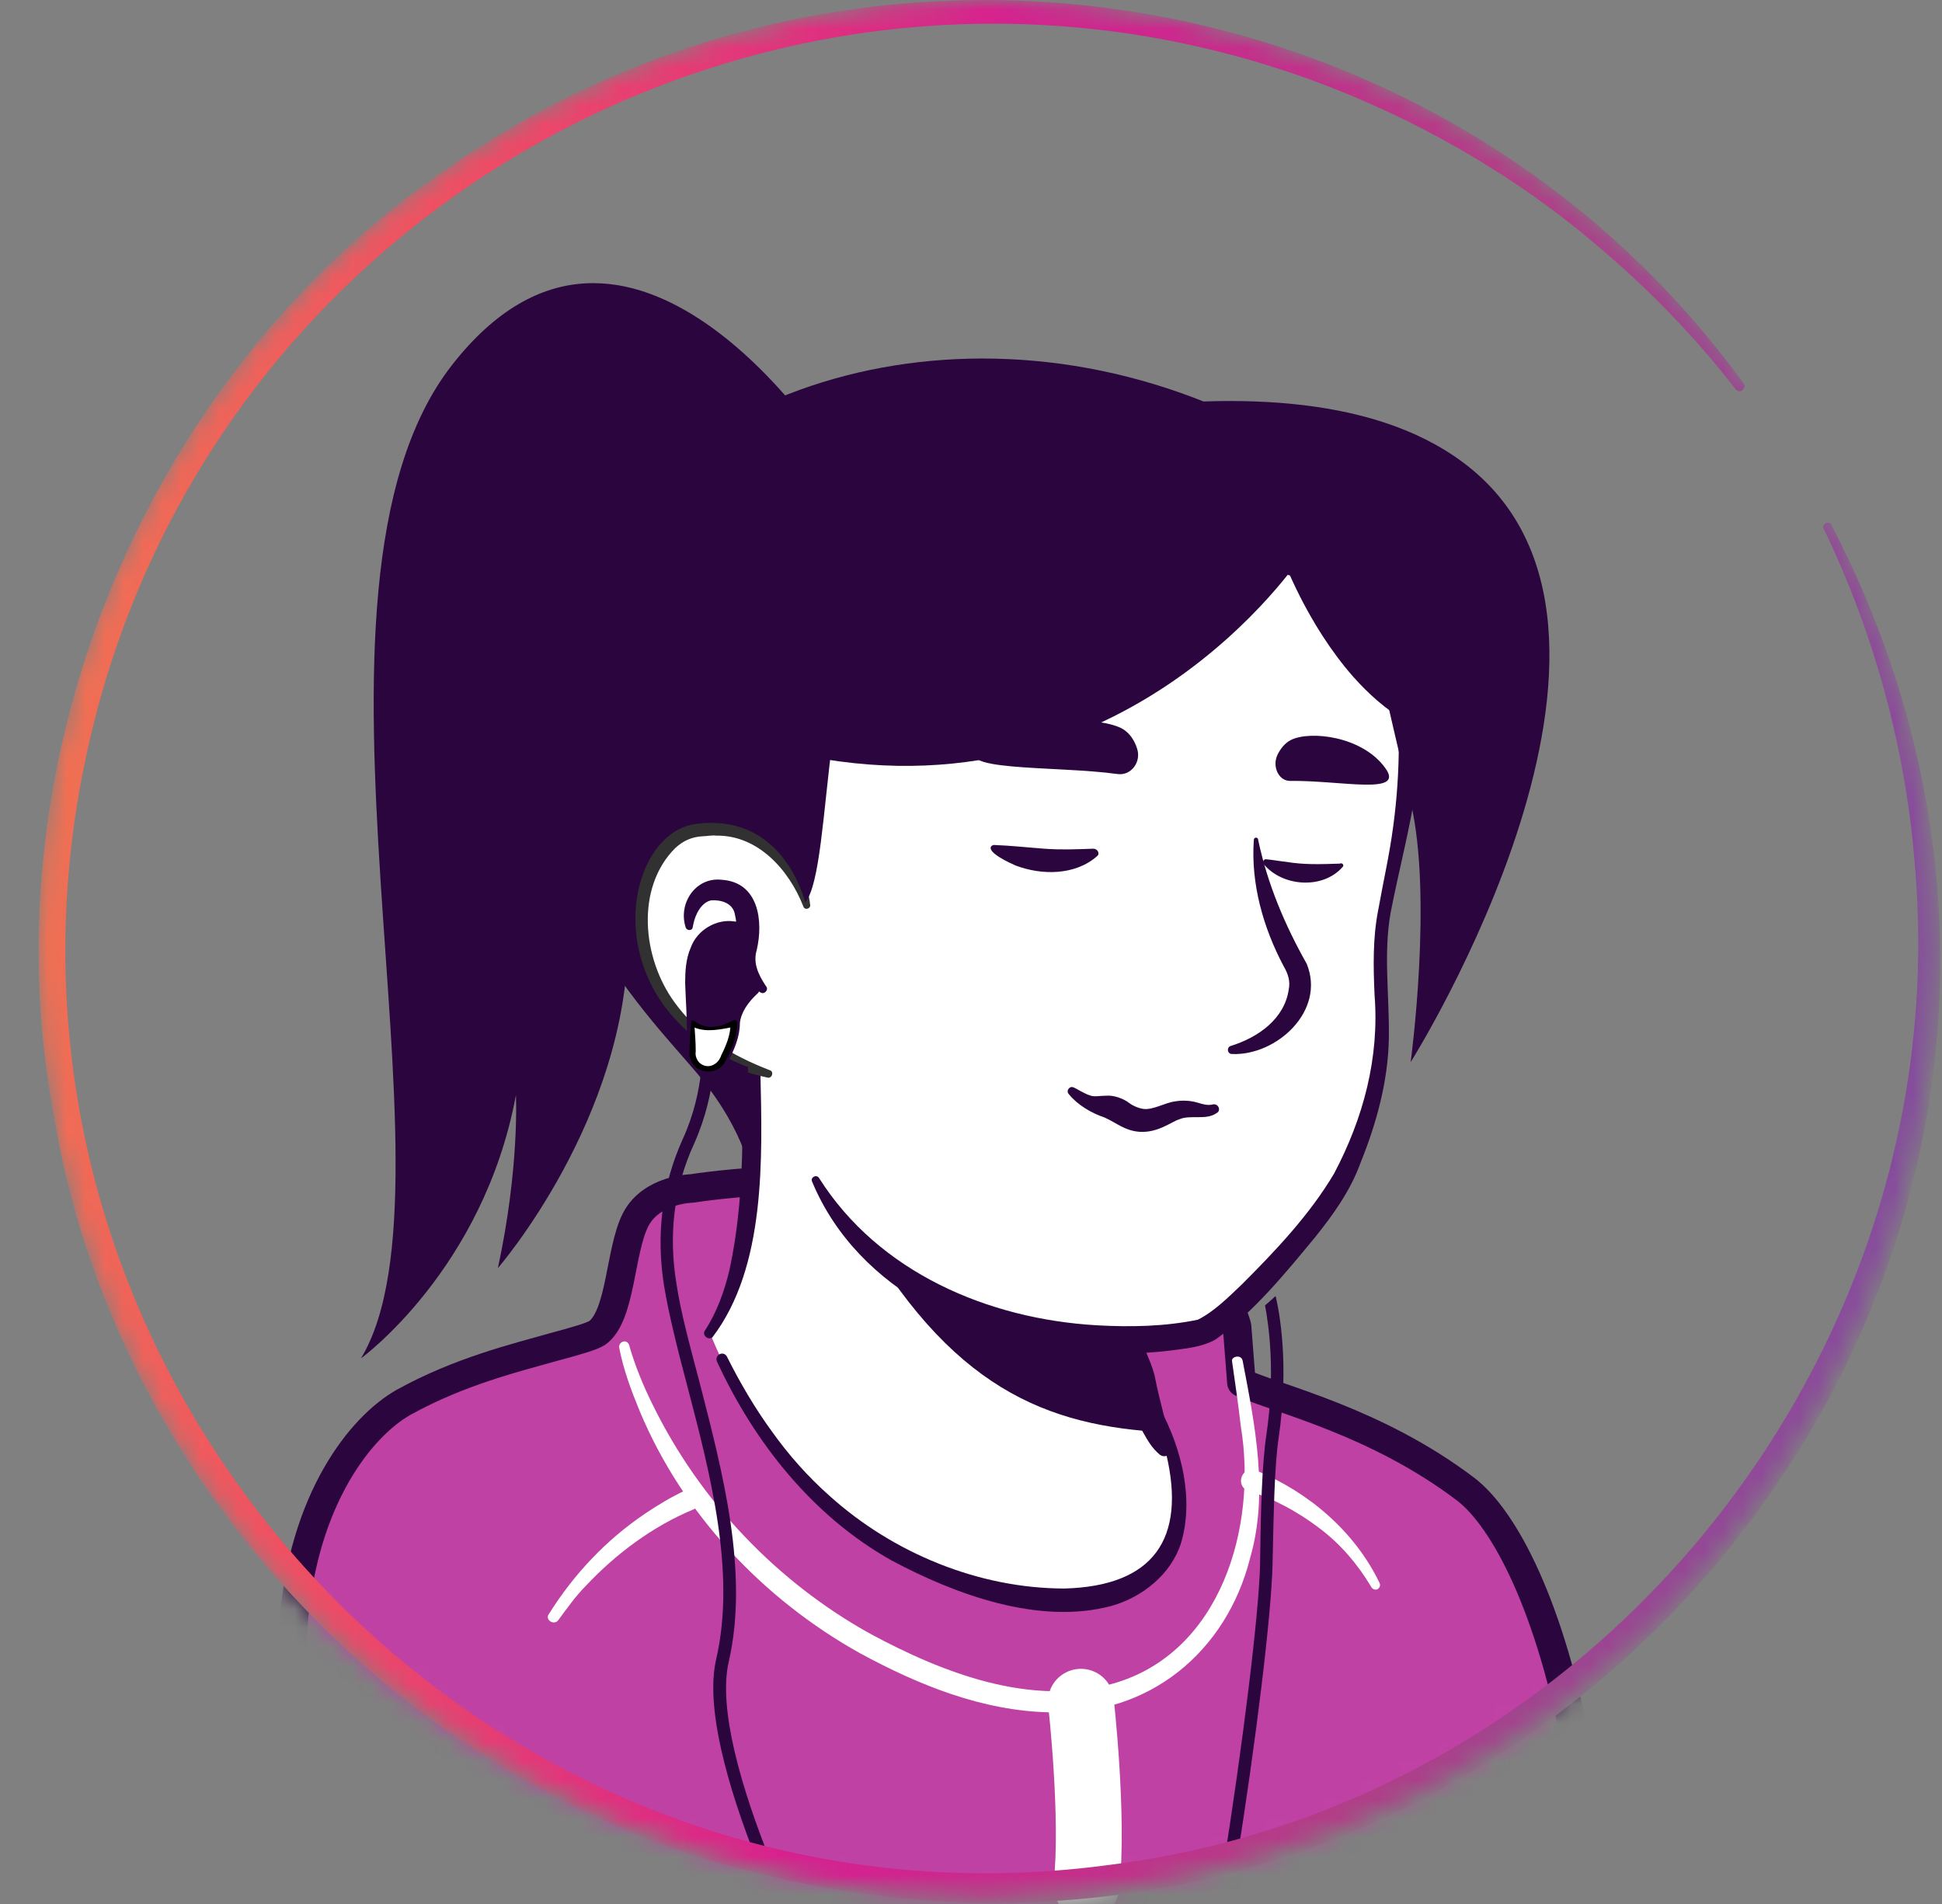 <svg width="102" height="100" viewBox="0 0 102 100" fill="none" xmlns="http://www.w3.org/2000/svg">
<rect x="0" y="0" width="102" height="100" fill="#808080" stroke="none"/>
<mask id="mask0_4828_30989" style="mask-type:alpha" maskUnits="userSpaceOnUse" x="2" y="0" width="100" height="100">
<circle cx="51.836" cy="49.836" r="49.836" fill="#D9D9D9"/>
</mask>
<g mask="url(#mask0_4828_30989)">
<path d="M79.157 90.982C78.928 91.145 78.667 91.308 78.438 91.472C78.176 91.635 77.948 91.799 77.686 91.929C77.457 92.06 77.261 92.191 77.033 92.322C77 92.354 76.967 92.354 76.935 92.387C76.183 92.844 75.399 93.269 74.614 93.661C74.385 93.792 74.124 93.923 73.895 94.021C73.895 94.021 73.863 94.054 73.83 94.054C73.569 94.184 73.307 94.315 73.046 94.446C72.523 94.707 71.967 94.936 71.444 95.165C71.183 95.295 70.889 95.393 70.627 95.492C70.366 95.59 70.072 95.72 69.81 95.818C69.549 95.916 69.255 96.047 68.993 96.145C68.993 96.145 68.993 96.145 68.961 96.145C68.699 96.243 68.405 96.341 68.144 96.439C67.555 96.635 66.935 96.831 66.346 97.027C66.15 97.093 65.921 97.158 65.725 97.224C65.105 97.42 64.484 97.583 63.863 97.714C63.634 97.779 63.405 97.812 63.144 97.877C62.556 98.008 61.935 98.138 61.346 98.269C61.216 98.302 61.118 98.302 60.987 98.335C60.791 98.367 60.562 98.4 60.366 98.433C60.072 98.465 59.81 98.531 59.516 98.563C59.386 98.596 59.255 98.596 59.124 98.629C58.961 98.661 58.765 98.694 58.569 98.694C58.046 98.76 57.49 98.825 56.967 98.89C56.804 98.923 56.608 98.923 56.444 98.956H56.412C56.183 98.988 55.954 98.988 55.725 99.021C55.497 99.054 55.268 99.054 55.039 99.054C54.908 99.054 54.745 99.086 54.614 99.086C54.353 99.086 54.124 99.119 53.895 99.119C53.569 99.119 53.274 99.152 52.948 99.152C52.621 99.152 52.327 99.152 52 99.152C51.771 99.152 51.542 99.152 51.314 99.152C37.523 98.956 25.137 93.106 16.281 83.825C16.281 83.825 16.281 83.792 16.248 83.792C15.268 82.91 16.118 78.204 20.072 75.23C25.039 71.472 36.935 69.119 36.935 69.119C36.935 69.119 41.542 68.367 58.634 71.929C68.634 74.021 76.248 77.06 80.497 85.295C81.379 86.995 82.261 89.609 79.157 90.982Z" fill="white"/>
<path d="M58.732 71.569C65.007 72.844 71.706 74.216 76.869 78.367C78.601 79.772 79.745 81.831 80.693 83.824C81.15 84.805 81.608 85.818 81.968 86.896C82.163 87.615 82.458 88.432 82.294 89.282C82.262 89.51 82.066 89.805 81.902 89.968C81.15 90.72 80.334 91.177 79.516 91.765C74.713 95.099 69.19 97.452 63.471 98.694C50.726 101.471 36.935 99.314 25.726 92.615C22 90.36 18.569 87.615 15.628 84.38C15.301 83.988 15.301 83.334 15.301 82.909C15.334 81.929 15.595 80.981 15.922 80.099C16.706 78.073 17.719 76.046 19.451 74.641C20.693 73.791 22.033 73.073 23.405 72.484C27.719 70.654 32.262 69.38 36.935 68.857C37.327 68.824 37.392 69.38 37 69.445C32.523 70.36 28.079 71.733 23.928 73.595C22.425 74.347 20.824 75.001 19.614 76.177C18.471 77.419 17.654 78.955 17 80.523C16.575 81.471 16.281 82.975 16.412 83.726C18.471 86.177 20.889 88.334 23.503 90.197C37.817 100.197 59.549 100.85 74.778 92.517C76.15 91.765 77.49 90.916 78.765 90.033C79.386 89.609 80.039 89.249 80.529 88.759C80.562 88.726 80.529 88.759 80.529 88.791C80.529 88.824 80.497 88.857 80.497 88.857C80.529 88.465 80.399 87.942 80.235 87.419C79.647 85.523 78.7 83.53 77.686 81.798C76.085 79.216 73.373 77.582 70.628 76.275C68.732 75.393 66.739 74.707 64.713 74.053C62.686 73.399 60.628 72.844 58.569 72.354C58.046 72.223 58.209 71.471 58.732 71.569Z" fill="#313131"/>
<path d="M61.935 66.144C61.935 66.144 58.83 65.36 52 63.17C45.17 60.981 36.346 62.419 36.346 62.419C36.346 62.419 34.19 62.451 33.373 64.085C32.556 65.719 32.621 69.085 31.379 70C31.085 70.196 30.268 70.425 29.059 70.752C27.098 71.308 24.124 72.026 21.183 73.66C18.994 74.902 15.889 78.693 15.399 85.458C15.301 86.798 15.333 100.654 14.713 101.994C9.549 112.484 9.778 107.778 9.778 107.778H89.647C89.647 107.778 84.288 100 82.915 92.353C81.477 84.379 78.994 79.739 76.967 78.203C72.261 74.641 67.163 73.497 65.203 72.615L64.974 69.674C65.007 69.641 63.732 65.654 61.935 66.144Z" fill="#BF41A4" stroke="#2B053D" stroke-width="1.5" stroke-miterlimit="10" stroke-linecap="round" stroke-linejoin="round"/>
<path d="M65.268 71.471C65.922 74.869 66.641 78.431 65.66 81.83C64.418 86.765 60.333 90.131 55.17 89.935C51.608 89.869 48.242 88.497 45.17 86.83C40.072 83.987 35.856 79.51 33.601 74.118C33.144 73.007 32.752 71.961 32.523 70.784C32.49 70.654 32.588 70.49 32.752 70.457C32.882 70.425 33.013 70.523 33.046 70.654C33.34 71.699 33.797 72.81 34.288 73.791C36.771 78.856 40.824 83.105 45.725 85.817C49.549 87.876 54.124 89.641 58.438 88.431C64.124 86.83 66.052 80.196 65.17 74.902C65.039 73.758 64.876 72.647 64.712 71.503C64.647 71.242 65.203 71.111 65.268 71.471Z" fill="white"/>
<path d="M56.772 89.379C56.772 89.379 57.458 95.392 57.066 99.052" stroke="white" stroke-width="3.46" stroke-miterlimit="10" stroke-linecap="round" stroke-linejoin="round"/>
<path d="M36.412 79.281C34.287 80.163 32.359 81.601 30.791 83.268C30.235 83.824 29.778 84.477 29.32 85.098C29.091 85.392 28.601 85.066 28.83 84.771C30.137 82.68 31.836 80.882 33.863 79.51C34.549 79.052 35.235 78.628 36.019 78.268C36.313 78.137 36.64 78.268 36.771 78.529C36.902 78.791 36.738 79.15 36.412 79.281Z" fill="white"/>
<path d="M65.954 77.222C68.732 78.366 71.15 80.425 72.457 83.137C72.523 83.268 72.457 83.399 72.359 83.464C72.229 83.529 72.098 83.464 72.033 83.366C71.314 82.157 70.399 81.078 69.255 80.229C68.177 79.412 66.869 78.693 65.562 78.301C64.843 78.039 65.235 76.961 65.954 77.222Z" fill="white"/>
<path d="M61.803 80.261C61.117 83.627 56.672 85.654 49.189 82.614C41.411 79.477 38.045 71.993 37.195 69.771C41.803 61.144 38.6 55.163 38.6 55.163C49.221 54.248 58.502 66.667 58.502 66.667L59.94 72.811C60.071 73.333 60.333 73.791 60.725 74.118C61.411 75.327 62.228 78.105 61.803 80.261Z" fill="white"/>
<path d="M37.032 69.87C37.653 68.922 38.045 67.811 38.306 66.733C38.797 64.478 38.96 62.19 38.993 59.903V59.053C38.895 58.203 38.601 57.321 38.274 56.537C37.849 55.491 39.385 54.837 39.875 55.883C39.941 56.014 39.941 56.243 39.941 56.373C40.038 60.818 40.235 66.537 37.424 70.23C37.228 70.426 36.836 70.132 37.032 69.87Z" fill="#2B053D"/>
<path d="M58.862 66.601C59.352 66.895 59.515 67.287 59.581 67.68C59.777 68.464 59.711 69.314 59.907 70.131C60.071 70.915 60.561 71.667 60.692 72.484C60.855 73.333 61.345 75.131 61.541 76.013C61.607 76.209 61.476 76.438 61.247 76.471C61.117 76.503 61.019 76.471 60.92 76.405C60.496 76.046 60.3 75.686 60.038 75.229C59.613 74.444 59.319 73.725 59.058 72.843C58.829 72.059 58.927 71.209 58.731 70.392C58.568 69.608 58.11 68.856 57.947 68.039C57.849 67.647 57.816 67.222 58.11 66.732C58.306 66.536 58.633 66.471 58.862 66.601Z" fill="#2B053D"/>
<path d="M61.215 75.23C54.974 74.903 49.876 72.942 44.908 64.086C49.091 67.779 54.026 69.184 59.222 69.838L59.908 72.844C60.039 73.367 60.823 74.903 61.215 75.23Z" fill="#2B053D"/>
<path d="M60.954 74.02C62.065 76.111 62.718 78.726 62.032 81.046C61.509 82.68 60.006 83.889 58.372 84.347C54.581 85.36 50.202 83.758 46.836 81.961C42.686 79.641 39.614 75.752 37.653 71.503C37.522 71.177 37.98 70.915 38.176 71.242C38.862 72.615 39.647 73.954 40.529 75.163C41.411 76.405 42.424 77.549 43.568 78.562C46.901 81.569 51.411 83.431 55.921 83.431C60.562 83.301 62.326 80.85 61.248 76.34C61.084 75.621 60.823 74.869 60.464 74.249C60.267 73.987 60.758 73.693 60.954 74.02Z" fill="#2B053D"/>
<path d="M73.601 34.771C74.189 37.516 74.483 39.738 72.882 47.059C71.313 54.346 75.137 55.849 66.084 67.516C62.392 72.287 53.437 70.948 46.182 66.013C43.731 64.346 42.686 60.065 40.855 57.026C39.418 54.64 38.764 57.124 36.869 55.065C34.287 52.255 31.182 46.601 32.718 36.601C35.202 20.392 48.045 18.497 57.555 20.294C67.13 22.124 72.032 27.549 73.601 34.771Z" fill="white"/>
<path d="M38.503 57.973C37.751 56.699 36.771 55.587 35.856 54.411C34.974 53.202 34.255 51.862 33.666 50.489C29.777 40.947 31.281 27.515 40.823 21.895C44.777 19.607 49.549 19.052 53.993 19.411C63.503 20.097 72.228 24.476 74.287 34.542C75.398 38.986 73.895 43.561 73.045 47.908C72.653 50.065 72.98 52.287 72.947 54.509C72.915 56.764 72.294 59.019 71.444 61.11C70.921 62.548 70.006 63.823 69.058 64.999C67.49 66.895 65.921 68.823 63.928 70.293C63.47 70.62 62.653 70.784 62.098 70.849C60.562 71.078 59.059 71.143 57.523 71.045C51.509 70.784 45.072 67.875 42.653 62.058C42.555 61.829 42.882 61.666 43.013 61.862C46.15 66.829 51.902 69.28 57.621 69.607C59.385 69.705 61.183 69.672 62.915 69.313C63.764 68.888 64.516 68.136 65.235 67.45C67 65.686 68.797 63.79 70.072 61.633C71.608 58.725 72.457 55.555 72.196 52.254C72.13 50.783 72.098 49.248 72.392 47.777C72.653 46.306 72.98 44.901 73.176 43.398C73.372 41.96 73.47 40.489 73.47 39.051C73.307 34.836 71.934 30.489 69.254 27.221C63.34 19.869 49.353 17.94 41.477 22.973C36.51 26.045 34.189 31.797 33.438 37.385C32.294 44.084 32.621 50.685 37.947 55.555L39.516 57.189C40.137 57.908 39.026 58.757 38.503 57.973Z" fill="#2B053D"/>
<path d="M42.359 47.581C42.359 47.581 41.346 42.679 36.575 43.268C32.457 43.791 31.019 53.66 40.365 56.405" fill="white"/>
<path d="M39.941 52.123C39.189 51.699 38.666 50.98 38.634 50.097C38.666 49.444 38.764 48.692 38.601 48.038C38.503 47.417 37.849 47.254 37.359 47.287C36.836 47.385 36.51 48.038 36.412 48.561C36.412 48.594 36.379 48.692 36.379 48.725C36.346 48.888 36.085 48.888 36.019 48.725C35.595 47.45 36.542 46.045 37.915 46.208C39.843 46.339 40.104 48.365 39.745 49.901C39.549 50.555 39.81 51.143 40.17 51.699L40.235 51.797C40.398 51.993 40.137 52.254 39.941 52.123Z" fill="#2B053D"/>
<path d="M66.084 44.117C66.574 46.437 67.489 48.594 68.633 50.62C69.646 53.104 67.032 55.457 64.712 55.358C64.45 55.358 64.417 54.999 64.646 54.934C66.117 54.476 67.457 53.496 67.685 51.992C67.783 51.535 67.653 51.143 67.424 50.751C66.346 48.724 65.692 46.404 65.855 44.117C65.855 43.953 66.084 43.953 66.084 44.117Z" fill="#2B053D"/>
<path d="M42.196 47.614C41.445 45.686 39.811 43.856 37.621 43.889C37.425 43.856 37.098 43.922 36.902 43.922C36.346 43.954 35.889 44.15 35.464 44.543C33.373 46.634 33.732 50.327 35.431 52.647C36.02 53.464 36.771 54.183 37.621 54.771C38.471 55.36 39.418 55.817 40.431 56.209C40.66 56.275 40.562 56.634 40.334 56.601C38.144 56.144 36.052 55.065 34.614 53.268C32.392 50.588 31.935 46.111 34.582 43.497C35.17 42.974 35.987 42.582 36.804 42.582C37.066 42.582 37.458 42.516 37.719 42.582C39.092 42.647 40.399 43.333 41.248 44.412C42 45.327 42.425 46.438 42.556 47.549C42.556 47.745 42.262 47.81 42.196 47.614Z" fill="#313131"/>
<path d="M63.896 58.463C63.34 58.856 62.523 58.529 61.935 58.79C61.51 58.921 60.824 59.509 59.843 59.444C59.059 59.379 58.667 58.986 58.013 58.692C57.327 58.463 56.608 58.039 56.151 57.483C56.053 57.385 56.053 57.254 56.151 57.156C56.281 57.026 56.412 57.124 56.543 57.189C56.837 57.352 57.066 57.483 57.294 57.548C57.523 57.614 57.752 57.548 58.111 57.548C58.471 57.516 58.994 57.679 59.321 57.941C59.549 58.104 59.811 58.202 60.007 58.235C60.53 58.333 61.183 57.908 61.739 57.843C62.131 57.777 62.556 57.81 62.883 57.908C63.209 58.006 63.438 58.071 63.7 58.006C63.994 57.941 64.157 58.333 63.896 58.463Z" fill="#2B053D"/>
<path d="M58.699 40.654C59.418 40.752 59.974 40 59.712 39.281C59.581 38.889 59.353 38.53 58.993 38.301C57.882 37.615 53.732 37.549 51.542 39.118C49.581 40.556 55.431 40.197 58.699 40.654Z" fill="#2B053D"/>
<path d="M67.751 41.014C67.163 41.014 66.804 40.262 67.098 39.641C67.261 39.315 67.49 39.02 67.817 38.857C68.83 38.367 71.542 38.661 72.751 40.328C73.83 41.798 70.464 40.981 67.751 41.014Z" fill="#2B053D"/>
<path d="M57.621 44.967C56.477 45.98 54.713 45.98 53.34 45.457C53.111 45.359 51.804 44.771 52.066 44.444C52.098 44.412 52.164 44.379 52.196 44.379C53.111 44.412 53.961 44.51 54.843 44.575C55.726 44.64 56.51 44.608 57.425 44.575C57.654 44.575 57.785 44.836 57.621 44.967Z" fill="#2B053D"/>
<path d="M70.529 45.523C69.483 46.732 67.359 46.569 66.379 45.392C66.281 45.294 66.379 45.098 66.509 45.131C66.869 45.163 67.196 45.229 67.522 45.261C68.503 45.425 69.32 45.392 70.366 45.359C70.529 45.294 70.594 45.457 70.529 45.523Z" fill="#2B053D"/>
<path d="M73.602 34.772C73.438 34.053 73.242 33.366 73.014 32.68C71.282 31.308 69.451 30.425 66.674 30.033C59.19 29.02 53.275 29.706 46.968 31.079C43.014 31.928 43.831 45.589 42.295 47.386C42.033 46.471 40.759 42.745 36.576 43.268C32.621 43.759 31.118 52.909 39.288 56.046C39.223 57.844 39.942 59.837 39.484 61.928C39.484 61.928 39.255 59.543 36.641 56.406C34.027 53.268 25.53 45.131 29.059 33.236C32.589 21.34 48.569 15.131 63.438 21.177C65.987 22.223 68.079 23.693 69.746 25.229C73.667 28.824 75.693 30 75.105 35.262C74.909 37.027 74.125 37.092 73.602 34.772Z" fill="#2B053D"/>
<path d="M68.405 29.151C68.405 29.151 58.765 43.922 40.791 39.347C40.791 39.347 37.294 30.556 44.908 27.19C52.523 23.824 66.542 26.21 68.405 29.151Z" fill="#2B053D"/>
<path d="M67.393 29.346C67.393 29.346 68.635 32.778 71.086 35.555C72.687 37.353 74.778 38.856 77.393 38.921C77.393 38.921 78.21 30.032 72.393 26.568C66.576 23.104 67.393 29.346 67.393 29.346Z" fill="#2B053D"/>
<path d="M43.503 23.694C43.503 23.694 32.98 7.321 23.732 19.184C14.484 31.046 24.582 62.027 18.961 71.341C18.961 71.341 25.399 66.667 27.098 57.517C27.098 57.517 27.294 61.308 26.151 66.602C26.151 66.602 32.98 58.726 32.98 49.282C32.98 39.837 39.811 26.112 43.503 23.694Z" fill="#2B053D"/>
<path d="M74.092 42.126C75.269 47.126 74.092 55.786 74.092 55.786C74.092 55.786 88.471 32.943 76.837 24.282C67.033 16.962 45.89 24.413 45.89 24.413C45.89 24.413 65.726 19.642 69.615 28.759C73.144 36.995 71.314 30.034 72.426 34.936C72.524 35.426 73.929 41.439 74.092 42.126Z" fill="#2B053D"/>
<path d="M38.698 48.596C38.698 48.596 36.084 48.204 36.28 51.864C36.378 53.727 36.378 54.74 36.345 55.263C36.313 55.622 36.541 55.949 36.868 56.08C37.26 56.243 37.685 56.08 37.881 55.688C38.175 55.165 38.502 54.446 38.502 53.858C38.502 52.877 39.548 51.995 39.548 51.995C39.548 51.995 38.6 51.178 38.698 48.596Z" fill="#2B053D"/>
<path d="M38.601 48.693C38.601 48.726 38.633 48.759 38.666 48.759C38.666 48.759 38.666 48.759 38.633 48.759H38.568C36.999 48.889 36.509 50.262 36.575 51.667C36.607 52.582 36.673 53.497 36.64 54.38C36.705 54.87 36.411 55.523 36.901 55.785C37.196 55.948 37.588 55.818 37.718 55.491C38.013 54.902 38.307 54.314 38.307 53.661C38.437 52.909 38.928 52.321 39.45 51.863V52.125C38.764 51.406 38.601 50.425 38.503 49.51C38.535 49.282 38.535 48.922 38.601 48.693ZM38.83 48.465C38.928 49.38 38.928 50.327 39.32 51.144C39.418 51.373 39.581 51.635 39.777 51.798C39.908 51.896 39.908 52.092 39.777 52.19C39.32 52.615 38.928 53.138 38.862 53.726C38.862 54.445 38.568 55.131 38.241 55.752C37.98 56.308 37.228 56.602 36.673 56.275C36.313 56.079 36.052 55.687 36.052 55.262C36.052 54.935 36.084 54.674 36.084 54.347C36.084 53.432 36.019 52.55 35.986 51.635C35.986 51.046 36.019 50.36 36.28 49.772C36.607 48.857 37.62 48.236 38.601 48.399C38.699 48.399 38.797 48.432 38.83 48.465Z" fill="#2B053D"/>
<path d="M38.274 87.287C39.352 82.581 37.947 77.287 36.738 72.581C36.248 70.719 35.758 68.954 35.529 67.418C35.104 64.836 35.398 62.385 36.444 60.098C37.718 57.255 37.523 54.836 37.523 54.738L36.869 54.804C36.869 54.836 37.065 57.189 35.856 59.836C34.777 62.222 34.451 64.804 34.875 67.516C35.137 69.085 35.594 70.882 36.085 72.745C37.294 77.353 38.666 82.581 37.62 87.124C37.032 89.64 38.176 93.758 39.81 97.876C40.072 97.908 40.3 97.941 40.562 97.974C38.895 93.856 37.718 89.706 38.274 87.287Z" fill="#2B053D"/>
<path d="M36.378 53.759C36.411 54.478 36.378 54.968 36.378 55.263C36.345 55.622 36.574 55.949 36.901 56.08C37.293 56.243 37.718 56.08 37.914 55.687C38.208 55.164 38.535 54.446 38.535 53.857C38.535 53.825 38.535 53.759 38.535 53.727C37.881 53.988 37.097 54.184 36.378 53.759Z" fill="white"/>
<path d="M36.477 53.889C36.509 54.347 36.542 54.772 36.542 55.229C36.509 55.425 36.575 55.621 36.705 55.785C37.13 56.209 37.718 55.948 37.882 55.425C38.143 54.902 38.372 54.347 38.372 53.758L38.601 53.922C37.882 54.053 37.13 54.249 36.444 53.955C36.444 53.955 36.477 53.922 36.477 53.889ZM36.313 53.595C36.379 53.595 36.509 53.628 36.575 53.693C37.163 54.118 37.914 53.922 38.503 53.595C38.601 53.53 38.764 53.628 38.731 53.758C38.699 54.51 38.405 55.229 38.013 55.883C37.653 56.373 36.901 56.406 36.477 55.981C36.281 55.785 36.182 55.458 36.215 55.196C36.215 54.641 36.281 54.118 36.313 53.595Z" fill="black"/>
<path d="M67.163 75.491C67.719 71.634 67.196 68.889 67 68.072C66.902 68.138 66.837 68.236 66.739 68.301C66.641 68.399 66.543 68.464 66.444 68.562C66.641 69.608 67 72.092 66.51 75.392C66.281 76.928 66.216 79.347 66.183 82.157C66.118 84.87 65.268 91.634 64.255 98.04C64.484 97.974 64.712 97.909 64.941 97.876C65.954 91.536 66.771 84.902 66.837 82.19C66.902 79.379 66.935 76.994 67.163 75.491Z" fill="#2B053D"/>
<path d="M96.183 27.55C116.02 65.752 81.151 108.857 39.582 98.334C20.922 93.693 5.922 77.517 2.817 58.53C-0.712 39.641 7.817 19.347 23.765 8.661C45.628 -6.372 75.922 -1.372 91.576 20.131C91.674 20.229 91.641 20.393 91.51 20.491C91.412 20.589 91.249 20.556 91.151 20.425C88.994 17.648 86.543 15.131 83.863 12.876C79.451 9.118 74.288 6.177 68.83 4.184C41.053 -5.882 10.562 10.85 4.484 39.903C-2.379 72.452 25.301 102.419 58.307 97.942C83.765 94.739 102.687 71.242 100.595 45.687C100.138 39.51 98.504 33.399 95.791 27.778C95.726 27.68 95.791 27.55 95.889 27.484C95.987 27.419 96.118 27.452 96.183 27.55Z" fill="url(#paint0_linear_4828_30989)"/>
</g>
<defs>
<linearGradient id="paint0_linear_4828_30989" x1="101.956" y1="120.731" x2="-15.1" y2="107.653" gradientUnits="userSpaceOnUse">
<stop offset="0.037" stop-color="#7E4FA0"/>
<stop offset="0.288" stop-color="#B13E87"/>
<stop offset="0.525" stop-color="#D6208F"/>
<stop offset="0.758" stop-color="#EE4D64"/>
<stop offset="1" stop-color="#F18548"/>
</linearGradient>
</defs>
</svg>
